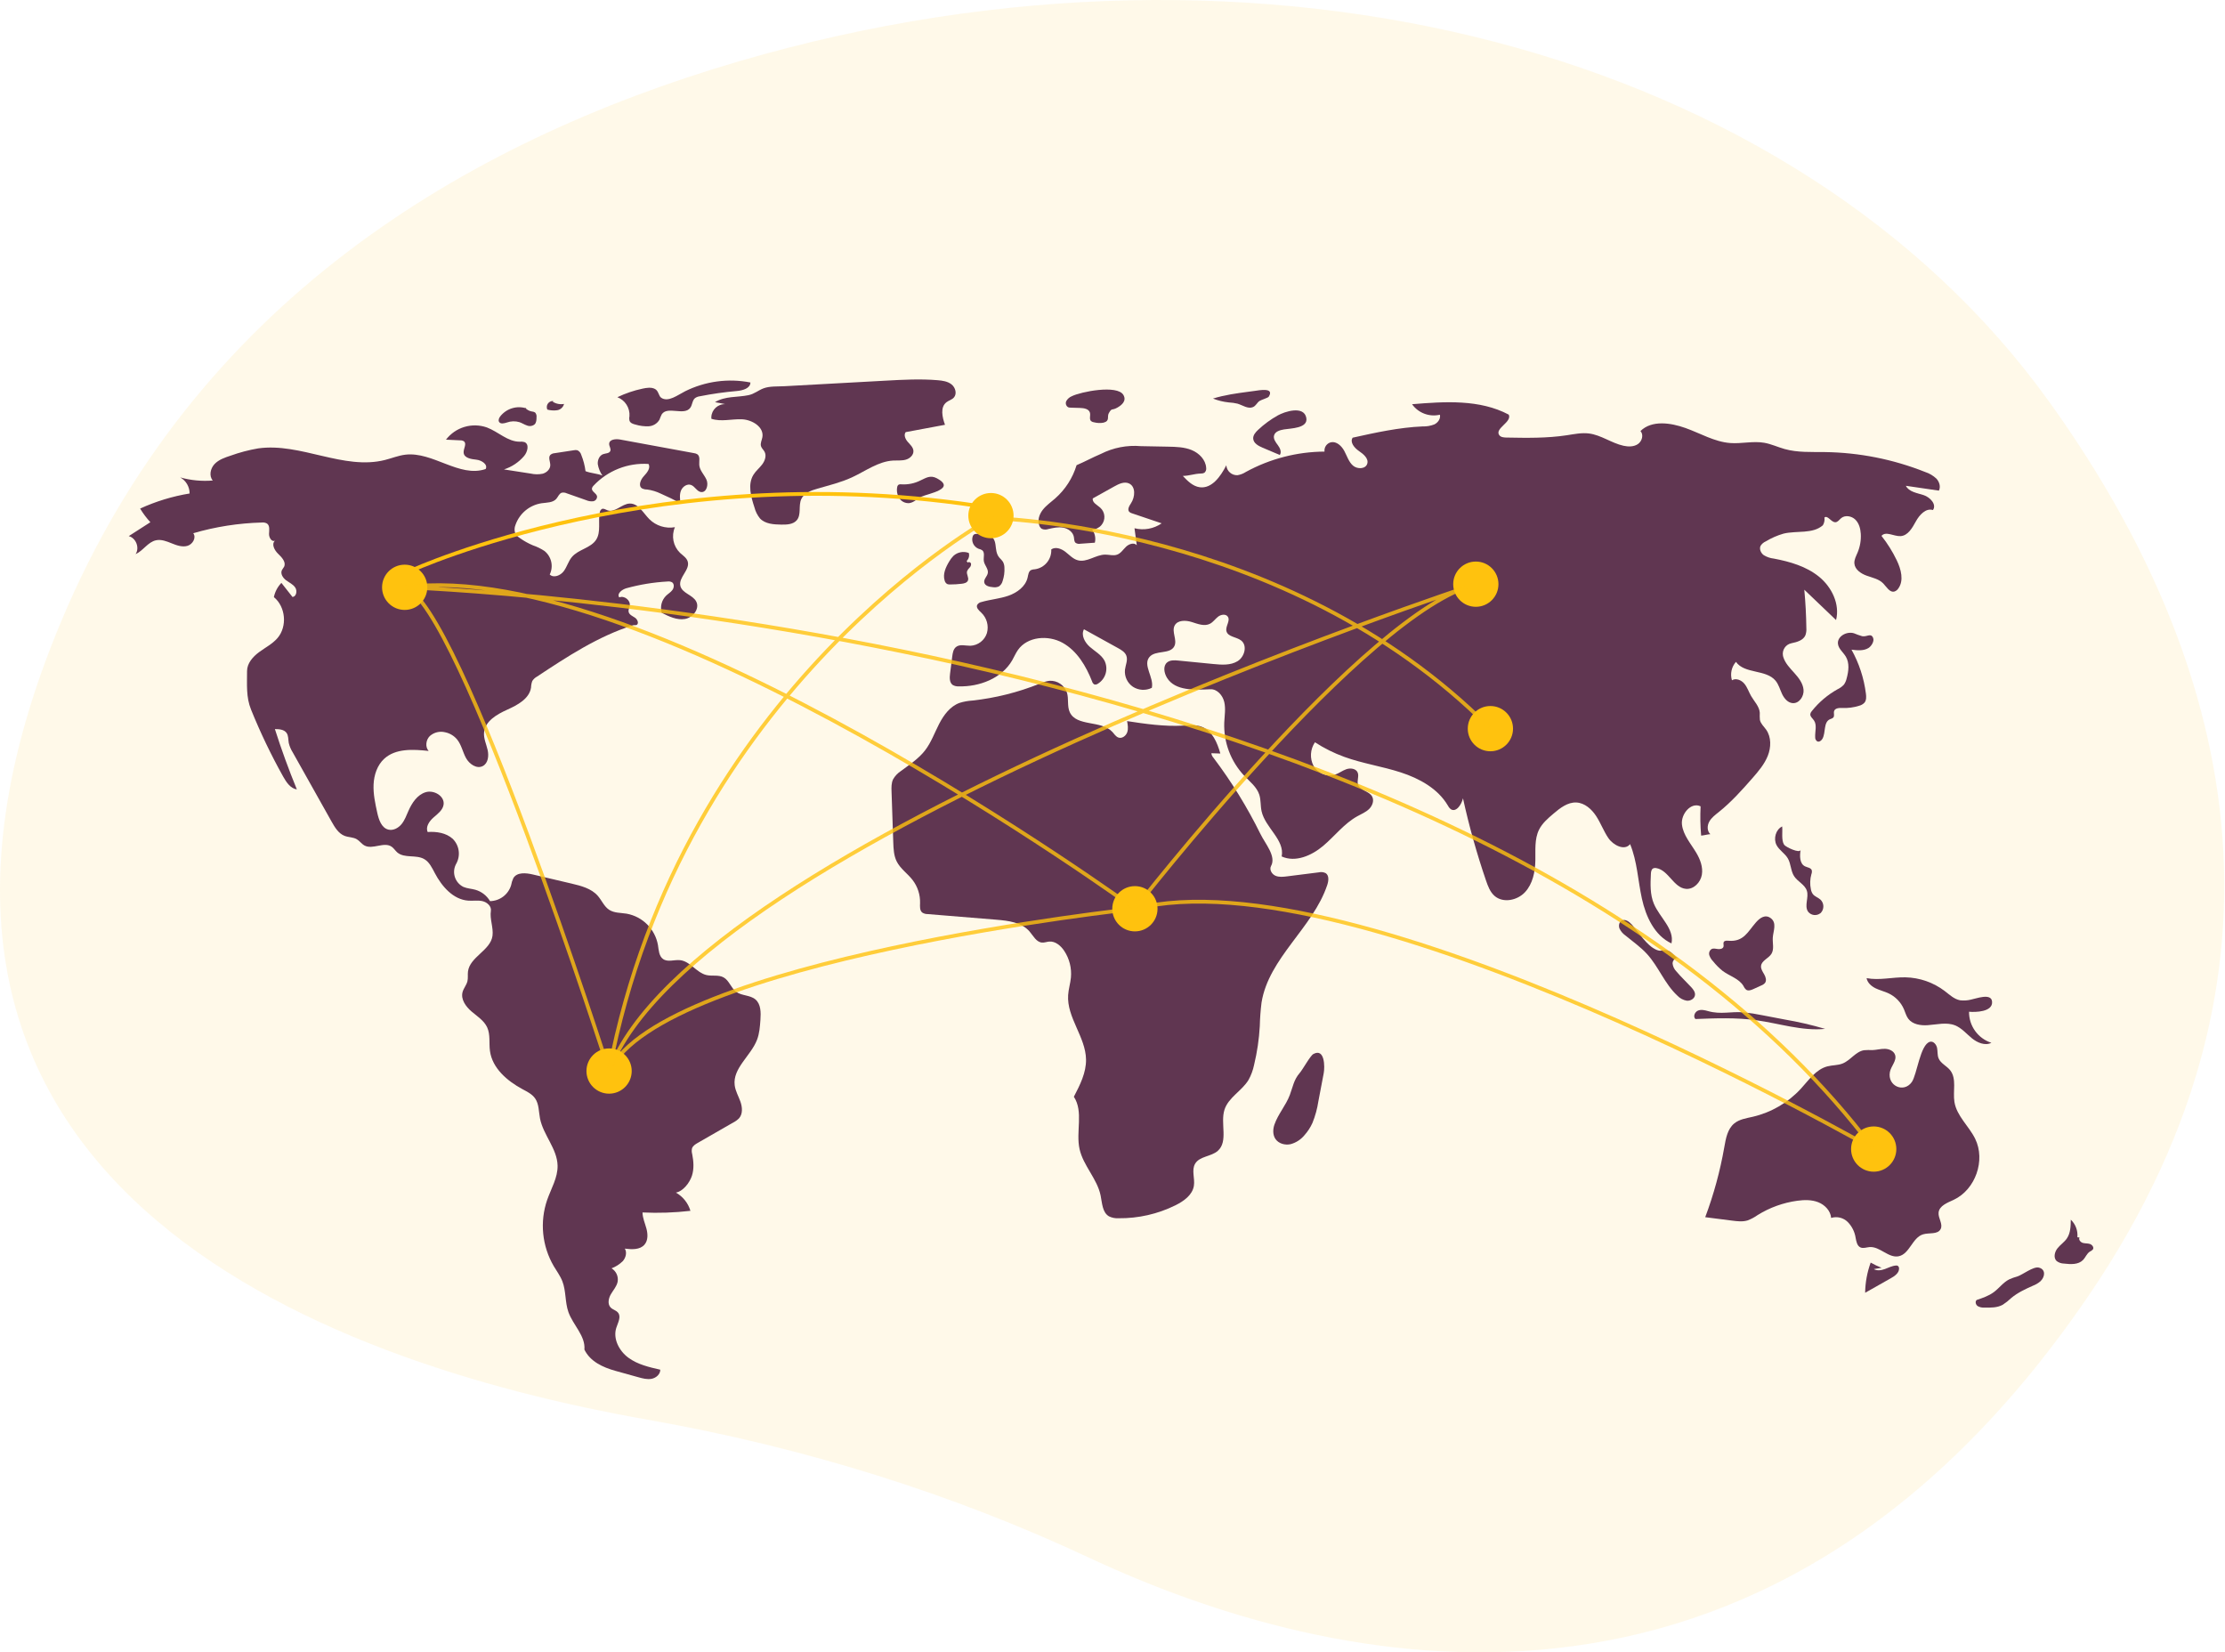 <svg xmlns="http://www.w3.org/2000/svg" xmlns:xlink="http://www.w3.org/1999/xlink" xmlns:a="http://ns.adobe.com/AdobeSVGViewerExtensions/3.0/" x="0px" y="0px" width="1177px" height="874px" viewBox="0 0.001 1177 874" xml:space="preserve">
<defs>
</defs>
<path opacity="0.09" fill="#FFC20E" d="M1083.967,212.452C950.424,26.622,668.323-48.759,390.884,32.428  C244.21,75.349,102.79,161.348,32.706,327.869C-92.578,625.543,170.47,720.614,342.476,750.914  c83.172,14.651,161.507,39.263,233.089,72.771c128.784,60.284,356.739,113.703,528.631-137.409  C1228.786,504.269,1172.918,336.233,1083.967,212.452z"></path>
<path fill="#603651" d="M309.732,249.217c-0.374-2.953-1.13-5.846-2.248-8.604c-0.288-1.055-1.007-1.939-1.98-2.438  c-0.644-0.167-1.318-0.175-1.965-0.021l-10.087,1.543c-0.844,0.039-1.652,0.353-2.301,0.895c-1.314,1.382-0.02,3.606-0.061,5.513  c-0.045,2.144-1.95,3.883-4.015,4.459c-2.108,0.426-4.283,0.398-6.379-0.079l-14.105-2.192c4.154-1.326,7.852-3.793,10.67-7.12  c1.856-2.199,2.844-6.305,0.161-7.346c-0.797-0.219-1.628-0.285-2.45-0.196c-6.391,0.049-11.419-5.286-17.402-7.534  c-7.854-2.759-16.593-0.154-21.654,6.456l7.514,0.362c0.707-0.039,1.408,0.147,2.001,0.533c1.647,1.354-0.4,3.952-0.168,6.07  c0.301,2.753,3.956,3.341,6.711,3.619s6.25,2.517,4.925,4.947c-13.847,4.77-27.938-9.323-42.479-7.588  c-3.681,0.438-7.156,1.885-10.75,2.794c-21.951,5.554-44.644-9.265-67.067-6.126c-4.985,0.85-9.885,2.142-14.641,3.861  c-3.052,1.002-6.235,2.085-8.453,4.408c-2.218,2.324-3.062,6.299-0.961,8.729c-5.79,0.478-11.619-0.077-17.216-1.636  c3.083,1.713,4.984,4.973,4.959,8.5c-9.041,1.475-17.842,4.158-26.167,7.979c1.554,2.584,3.369,5.002,5.416,7.215l-11.445,7.354  c3.867,0.974,5.866,6.246,3.617,9.54c4.01-1.784,6.494-6.398,10.782-7.334c2.809-0.612,5.667,0.536,8.332,1.616  c2.665,1.079,5.593,2.126,8.352,1.315c2.758-0.81,4.793-4.387,3.04-6.666c11.791-3.439,23.976-5.343,36.253-5.663  c0.947-0.119,1.908,0.063,2.746,0.521c1.598,1.109,1.178,3.504,1.092,5.447c-0.086,1.943,1.428,4.497,3.165,3.621  c-2.043,1.772-0.296,5.108,1.664,6.972s4.323,4.434,3.123,6.857c-0.313,0.633-0.845,1.139-1.146,1.777  c-0.89,1.884,0.523,4.081,2.189,5.332s3.707,2.126,4.864,3.858c1.158,1.732,0.632,4.766-1.438,5.008l-5.882-7.469  c-2.01,2.084-3.388,4.694-3.974,7.53c6.237,5.099,7.176,15.478,1.954,21.613c-2.668,3.135-6.464,5.04-9.776,7.485  c-3.313,2.445-6.377,5.928-6.369,10.045c0.015,7.113-0.566,13.722,2.099,20.316c4.915,12.16,10.59,23.999,16.991,35.447  c1.681,3.006,3.853,6.301,7.258,6.818c-4.304-10.476-8.177-21.114-11.622-31.917c2.243,0.009,4.836,0.188,6.151,2.005  c1.089,1.505,0.855,3.551,1.193,5.378c0.431,1.77,1.148,3.456,2.125,4.994l20.55,36.604c1.703,3.034,3.657,6.292,6.913,7.521  c2.082,0.786,4.49,0.638,6.406,1.769c1.502,0.887,2.513,2.461,4.044,3.296c4.329,2.361,10.348-2.167,14.394,0.652  c1.156,0.806,1.893,2.087,2.958,3.01c3.736,3.235,9.866,1.071,14.179,3.484c2.78,1.556,4.22,4.667,5.703,7.486  c3.714,7.062,9.723,13.98,17.683,14.543c2.5,0.177,5.054-0.297,7.498,0.259c2.444,0.556,4.85,2.688,4.457,5.164  c-0.672,4.244,1.424,8.892,0.861,13.151c-1.026,7.76-12.032,11.169-12.978,18.939c-0.207,1.701,0.117,3.457-0.288,5.122  c-0.497,2.041-2.029,3.702-2.574,5.73c-1.032,3.845,1.722,7.671,4.748,10.257s6.635,4.816,8.289,8.437  c1.748,3.827,0.889,8.289,1.458,12.457c1.241,9.101,9.102,15.847,17.191,20.197c2.464,1.325,5.111,2.608,6.706,4.907  c2.082,3.001,1.875,6.957,2.57,10.543c1.703,8.781,9.095,16.017,9.305,24.96c0.149,6.355-3.384,12.122-5.495,18.119  c-4.004,11.628-2.744,24.423,3.451,35.046c1.579,2.666,3.467,5.18,4.584,8.069c1.993,5.158,1.347,11.021,3.184,16.235  c2.43,6.895,9.105,12.59,8.467,19.872c3.031,6.294,9.724,9.387,16.454,11.26l12.062,3.357c2.309,0.643,4.723,1.291,7.074,0.825  c2.352-0.465,4.596-2.418,4.535-4.814c-5.915-1.334-12.02-2.753-16.896-6.356c-4.876-3.604-8.216-10.023-6.365-15.797  c0.857-2.678,2.683-5.77,0.947-7.982c-0.993-1.267-2.81-1.598-3.931-2.753c-1.747-1.803-1.146-4.831,0.109-7.005  c1.257-2.174,3.072-4.117,3.58-6.576c0.523-2.817-0.759-5.663-3.217-7.138c2.237-0.845,4.271-2.149,5.971-3.83  c1.569-1.793,2.295-4.558,1.06-6.596c3.668,0.465,7.998,0.693,10.405-2.112c1.923-2.24,1.791-5.59,1.031-8.442  s-2.044-5.624-2.084-8.575c8.46,0.4,16.939,0.113,25.353-0.86c-1.216-4.098-3.981-7.56-7.708-9.653  c3.811-0.645,7.282-5.207,8.486-8.879c1.204-3.673,0.896-7.673,0.152-11.466c-0.285-0.977-0.324-2.008-0.113-3.003  c0.429-1.368,1.772-2.202,3.015-2.916l18.915-10.863c1.129-0.565,2.151-1.32,3.024-2.232c1.981-2.328,1.688-5.842,0.673-8.726  c-1.015-2.884-2.64-5.595-3.03-8.627c-1.169-9.067,8.537-15.573,11.813-24.109c1.285-3.35,1.547-6.99,1.796-10.569  c0.268-3.845,0.287-8.31-2.664-10.787c-2.83-2.375-7.251-1.846-10.212-4.054c-2.714-2.025-3.65-5.959-6.616-7.595  c-2.693-1.485-6.069-0.541-9.064-1.239c-5.273-1.23-8.593-7.308-13.979-7.871c-3.039-0.317-6.478,1.168-8.969-0.602  c-2.194-1.56-2.282-4.693-2.7-7.354c-1.499-8.466-8.113-15.102-16.574-16.628c-3.134-0.502-6.544-0.312-9.21-2.033  c-2.698-1.744-3.937-5.008-6.056-7.423c-3.417-3.891-8.799-5.273-13.84-6.459l-20.505-4.82c-3.64-0.855-8.332-1.31-10.286,1.879  c-0.578,1.214-0.988,2.502-1.217,3.827c-1.501,4.917-6.003,8.306-11.144,8.388c-1.719-2.931-4.503-5.085-7.771-6.013  c-2.08-0.58-4.305-0.645-6.288-1.497c-4.384-2.14-6.203-7.428-4.063-11.812c0.073-0.149,0.15-0.296,0.231-0.44  c2.43-4.327,1.661-9.746-1.879-13.226c-3.487-3.131-8.532-3.887-13.208-3.574c-1.225-2.672,0.823-5.687,3.03-7.629  c2.207-1.941,4.886-3.851,5.366-6.75c0.756-4.562-5.064-8.026-9.483-6.666c-4.419,1.359-7.239,5.652-9.104,9.883  c-1.07,2.428-1.979,4.984-3.667,7.031s-4.405,3.513-6.975,2.855c-3.639-0.93-5.044-5.253-5.85-8.921  c-1.08-4.922-2.167-9.912-1.941-14.946c0.227-5.033,1.924-10.202,5.636-13.61c6.048-5.553,15.328-5.008,23.491-4.122  c-1.929-2.173-1.452-5.835,0.611-7.881c2.212-1.965,5.25-2.711,8.121-1.995c2.46,0.513,4.676,1.837,6.291,3.762  c2.32,2.828,2.979,6.646,4.733,9.857c1.753,3.21,5.696,5.948,8.923,4.226c2.788-1.487,3.23-5.353,2.536-8.435  c-0.694-3.083-2.167-6.08-1.916-9.229c0.479-6.01,6.709-9.627,12.207-12.102c5.497-2.476,11.792-5.804,12.663-11.77  c0.03-1.168,0.25-2.323,0.652-3.42c0.609-0.969,1.457-1.766,2.461-2.314c16.044-10.604,32.354-21.335,50.692-27.129  c0.954-0.302,1.066,0.033,2.038-0.203c1.361-0.786,0.459-2.962-0.846-3.838c-1.304-0.877-3.048-1.549-3.379-3.085  c-0.243-1.13,0.422-2.238,0.595-3.381c0.425-2.807-2.933-5.398-5.541-4.276c-1.473-1.951,1.441-4.218,3.799-4.866  c7.077-1.948,14.342-3.135,21.67-3.54c0.846-0.135,1.713,0.013,2.466,0.419c1.231,0.853,1.074,2.809,0.201,4.025  c-0.872,1.218-2.229,1.981-3.316,3.012c-2.421,2.358-3.326,5.869-2.348,9.104c3.826,1.946,7.985,3.949,12.223,3.264  s7.999-5.446,6.007-9.249c-1.854-3.541-7.426-4.34-8.384-8.221c-1.122-4.543,5.31-8.585,3.861-13.035  c-0.635-1.949-2.577-3.097-4.068-4.504c-3.604-3.532-4.666-8.915-2.675-13.552c-4.927,0.867-9.968-0.711-13.522-4.231  c-3.234-3.265-5.814-8.413-10.407-8.268c-4.215,0.134-7.846,5.052-11.787,3.552c-0.969-0.369-1.991-1.121-2.931-0.681  c-0.624,0.405-1.027,1.074-1.094,1.815c-1.002,4.788,0.722,10.244-1.889,14.382c-2.84,4.502-9.409,5.127-12.852,9.187  c-1.869,2.204-2.593,5.175-4.311,7.498c-1.718,2.324-5.364,3.802-7.426,1.776c2.087-4.289,0.934-9.451-2.78-12.445  c-1.914-1.249-3.977-2.252-6.141-2.987c-2.418-1.023-4.718-2.306-6.861-3.823c-1.073-0.647-1.945-1.581-2.519-2.695  c-0.454-1.396-0.393-2.907,0.172-4.262c2.13-6.108,7.469-10.533,13.867-11.493c2.745-0.374,5.94-0.242,7.756-2.334  c0.961-1.106,1.465-2.779,2.861-3.229c0.892-0.18,1.818-0.065,2.641,0.325l10.245,3.606c1.144,0.516,2.401,0.724,3.65,0.604  c1.284-0.173,2.217-1.308,2.14-2.601c-0.327-1.701-2.945-2.518-2.707-4.234c0.133-0.556,0.433-1.059,0.857-1.441  c7.486-7.968,18.141-12.175,29.051-11.472c1.293,2.123-0.752,4.639-2.453,6.451c-1.702,1.813-3.069,5.053-1.012,6.448  c0.844,0.431,1.781,0.642,2.728,0.614c2.523,0.342,4.975,1.085,7.262,2.202c3.54,1.541,7.013,3.227,10.417,5.058  c-0.301-2.245-0.588-4.609,0.263-6.708c0.851-2.1,3.27-3.745,5.381-2.928c2.036,0.787,3.08,3.482,5.248,3.729  c2.894,0.329,4.034-3.944,2.826-6.593c-1.208-2.649-3.601-4.867-3.8-7.771c-0.135-1.96,0.61-4.391-0.954-5.577  c-0.558-0.356-1.189-0.578-1.848-0.647l-39.084-7.192c-2.32-0.427-5.674-0.1-5.776,2.258c-0.058,1.316,1.118,2.618,0.597,3.828  c-0.556,1.292-2.381,1.174-3.71,1.63c-2.063,0.709-3.099,3.159-2.9,5.331c0.362,2.159,1.198,4.21,2.448,6.008  C316.123,250.476,312.274,250.281,309.732,249.217z"></path>
<path fill="#603651" d="M278.547,216.041c-5.049-1.671-10.604-0.008-13.902,4.163c-0.644,0.848-1.184,2.016-0.646,2.933  c0.772,1.315,2.741,0.796,4.191,0.326c2.133-0.763,4.454-0.817,6.621-0.158c1.362,0.468,2.582,1.294,3.95,1.744  c1.357,0.568,2.917,0.34,4.056-0.592c0.939-0.958,0.998-2.447,1-3.789c0.132-0.909-0.153-1.829-0.776-2.504  c-0.548-0.317-1.164-0.499-1.795-0.531c-1.416-0.262-2.696-1.01-3.62-2.115"></path>
<path fill="#603651" d="M292.64,212.117c-1.775-0.097-3.293,1.264-3.39,3.039c-0.028,0.514,0.067,1.026,0.278,1.495  c1.694,0.462,3.463,0.577,5.203,0.339c1.774-0.275,3.208-1.59,3.637-3.334c-2.048,0.373-4.162-0.031-5.928-1.132"></path>
<path fill="#603651" d="M339.923,205.563c-4.61,0.98-9.089,2.502-13.342,4.532c4.116,1.583,6.715,5.67,6.402,10.069  c-0.18,0.822-0.159,1.676,0.061,2.489c0.49,1.188,1.91,1.634,3.158,1.938c2.243,0.683,4.585,0.981,6.927,0.884  c2.381-0.124,4.537-1.442,5.734-3.504c0.339-0.963,0.737-1.904,1.192-2.818c2.992-4.557,11.881,0.953,15.094-3.451  c1.132-1.552,1.028-3.887,2.503-5.116c0.764-0.536,1.647-0.874,2.574-0.982c6.46-1.284,12.986-2.213,19.548-2.784  c3.109-0.271,7.162-1.387,7.188-4.508c-11.711-2.3-23.854-0.667-34.541,4.646c-3.851,1.929-8.942,5.985-12.651,3.429  c-1.389-0.957-1.32-3.535-3.231-4.611C344.584,204.675,341.997,205.123,339.923,205.563z"></path>
<path fill="#603651" d="M378.222,212.725l5.498,1.057c-3.931-0.174-7.259,2.871-7.433,6.802c-0.014,0.306-0.007,0.613,0.019,0.918  c5.148,1.72,10.761,0.047,16.184,0.275s11.733,4.103,10.808,9.45c-0.28,1.617-1.215,3.233-0.729,4.801  c0.34,1.099,1.31,1.879,1.856,2.891c1.14,2.108,0.229,4.775-1.21,6.692c-1.439,1.917-3.374,3.446-4.638,5.483  c-3.142,5.066-1.356,11.617,0.515,17.277c0.542,2.139,1.541,4.134,2.93,5.849c2.772,2.948,7.291,3.205,11.338,3.264  c2.945,0.043,6.32-0.103,8.183-2.385c2.432-2.979,0.731-7.628,2.332-11.124c1.454-3.176,5.159-4.539,8.516-5.505  c6.149-1.771,12.415-3.275,18.229-5.949c7.219-3.32,13.966-8.495,21.899-8.922c2.227-0.12,4.507,0.143,6.651-0.467  c2.144-0.61,4.181-2.464,4.019-4.688c-0.139-1.899-1.746-3.294-3.002-4.727c-1.256-1.432-2.242-3.634-1.088-5.148l20.797-3.885  c-1.475-4.018-2.623-9.309,0.765-11.924c1.223-0.943,2.858-1.32,3.899-2.461c1.773-1.944,0.882-5.293-1.166-6.946  c-2.047-1.653-4.815-2.037-7.438-2.255c-9.119-0.758-18.29-0.257-27.427,0.244c-17.86,0.979-35.72,1.958-53.58,2.937  c-3.595,0.197-7.746-0.104-11.044,1.122c-2.791,1.039-4.776,2.945-7.969,3.615C390.042,210.253,383.556,209.417,378.222,212.725z"></path>
<path fill="#603651" d="M476.706,256.178c-0.56-0.088-1.133,0.042-1.6,0.363c-0.309,0.34-0.493,0.775-0.521,1.234  c-0.355,2.023,0.067,4.106,1.184,5.832c1.157,1.724,3.159,2.684,5.228,2.507c2.476-0.316,4.3-2.428,6.575-3.458  c3.508-1.587,18.402-4.061,8.099-9.628c-3.551-1.918-5.845-0.225-8.644,1.039C483.843,255.697,480.274,256.426,476.706,256.178z"></path>
<path fill="#603651" d="M566.956,209.583c-1.203,0.492-2.21,1.368-2.862,2.492c-0.625,1.185-0.21,2.652,0.943,3.335  c0.449,0.163,0.926,0.238,1.403,0.223l4.892,0.146c2.078,0.063,4.675,0.505,5.233,2.508c0.414,1.487-0.514,3.398,0.606,4.461  c0.48,0.372,1.059,0.598,1.664,0.649c1.611,0.414,3.294,0.468,4.929,0.159c3.56-0.955,1.689-3.128,2.811-5.063  c1.716-2.959,1.419-1.168,4.441-2.864c2.232-1.253,5.117-3.525,3.254-6.718C591.03,203.358,571.737,207.198,566.956,209.583z"></path>
<path fill="#603651" d="M663.516,206.792l-2.842,0.379c-6.406,0.854-12.848,1.718-19.018,3.642c2.67,1.056,5.473,1.743,8.328,2.043  c1.572,0.077,3.135,0.3,4.666,0.663c2.725,0.812,5.471,2.906,8.104,1.833c1.633-0.665,2.166-2.364,3.518-3.266  c0.934-0.622,4.475-1.629,4.871-2.257C674.344,204.753,665.975,206.463,663.516,206.792z"></path>
<path fill="#603651" d="M675.989,219.703c-3.795,2.121-7.314,4.699-10.482,7.677c-1.336,1.255-2.699,2.815-2.578,4.644  c0.162,2.429,2.75,3.838,4.992,4.787l9.08,3.845c1.102-1.553,0.094-3.696-1.045-5.222c-1.139-1.526-2.492-3.291-1.988-5.128  c0.574-2.095,3.129-2.81,5.271-3.17c3.49-0.589,12.908-0.541,11.775-6.167C689.682,214.339,679.493,217.744,675.989,219.703z"></path>
<path fill="#603651" d="M674.163,594.83c-0.863,2.503-0.945,5.451,0.549,7.636c1.678,2.452,5.037,3.366,7.943,2.745  c2.893-0.771,5.471-2.429,7.373-4.741c1.738-1.938,3.168-4.131,4.24-6.504c1.496-3.697,2.551-7.558,3.145-11.502l2.818-14.805  c0.631-3.309,0.605-13.452-5.475-10.147c-1.662,0.903-5.508,8.031-7.248,10.053c-3.139,3.644-3.553,7.179-5.205,11.592  C680.235,584.684,676.077,589.292,674.163,594.83z"></path>
<path fill="#603651" d="M995.344,670.586c-1.988-0.776-3.92-1.695-5.777-2.751c-1.863,5.12-2.854,10.518-2.93,15.965l13.615-7.704  c2.049-1.159,4.371-2.77,4.326-5.123c0.037-0.592-0.25-1.157-0.752-1.474c-0.303-0.121-0.633-0.16-0.955-0.111  c-2.02,0.168-3.859,1.161-5.764,1.853c-1.904,0.69-4.133,1.056-5.879,0.03"></path>
<path fill="#603651" d="M1067.172,675.161c-1.494,0.407-2.955,0.931-4.367,1.567c-3.125,1.59-5.25,4.609-8.063,6.703  c-2.689,2.004-5.93,3.104-9.109,4.174c-0.936,0.827-0.506,2.492,0.51,3.218c1.092,0.621,2.344,0.903,3.596,0.809  c3.305,0.073,6.785,0.104,9.678-1.49c1.631-1.058,3.156-2.269,4.557-3.616c3.383-2.823,7.445-4.686,11.467-6.485  c1.465-0.553,2.818-1.361,3.998-2.39c2.525-2.489,2.703-6.331-0.939-7.178C1075.553,669.787,1069.975,674.253,1067.172,675.161z"></path>
<path fill="#603651" d="M1098.909,654.43c0.33-3.471-0.951-6.902-3.477-9.307c-0.037,3.428-0.141,7.079-2.068,9.914  c-1.373,2.02-3.527,3.384-5.033,5.308c-1.504,1.923-2.172,4.973-0.406,6.66c1.127,0.858,2.502,1.332,3.92,1.351  c3.514,0.414,7.58,0.645,10.045-1.895c1.346-1.386,2-3.438,3.641-4.456c0.611-0.257,1.156-0.647,1.596-1.144  c0.678-1.076-0.398-2.495-1.609-2.884c-1.211-0.388-2.547-0.205-3.764-0.574c-1.219-0.368-2.336-1.737-1.711-2.846"></path>
<path fill="#603651" d="M1042.502,528.759c-1.844,0.448-3.752,0.561-5.635,0.332c-3.129-0.575-5.563-2.933-8.09-4.866  c-6.002-4.57-13.301-7.12-20.844-7.283c-6.863-0.129-13.791,1.73-20.529,0.433c0.439,2.449,2.535,4.286,4.771,5.379  c2.236,1.092,4.705,1.641,6.951,2.711c3.6,1.729,6.453,4.699,8.039,8.363c0.725,1.689,1.18,3.527,2.275,5.002  c2.24,3.016,6.488,3.677,10.236,3.431c4.887-0.321,9.99-1.727,14.537,0.094c3.477,1.393,5.967,4.437,8.871,6.804  c2.902,2.367,6.994,4.124,10.328,2.416c-7.109-2.302-11.896-8.958-11.814-16.43c3.27,0.301,12.689,0.184,12.184-5.373  C1053.352,525.061,1045.311,528.25,1042.502,528.759z"></path>
<path fill="#603651" d="M999.719,567.077c0.582-3.186,3.758-5.998,2.768-9.08c-0.684-2.132-3.156-3.185-5.395-3.236  c-2.238-0.053-4.436,0.613-6.674,0.677c-1.457-0.077-2.918-0.057-4.371,0.062c-4.441,0.73-7.18,5.387-11.367,7.043  c-2.545,1.006-5.406,0.813-8.053,1.51c-6.01,1.58-9.813,7.259-14.014,11.838c-6.789,7.365-15.631,12.522-25.385,14.803  c-3.416,0.792-7.09,1.298-9.807,3.518c-3.596,2.938-4.482,7.977-5.281,12.552c-2.211,12.637-5.59,25.04-10.094,37.051l14.27,1.822  c2.715,0.347,5.525,0.686,8.141-0.118c1.898-0.717,3.697-1.675,5.352-2.852c6.357-3.945,13.471-6.514,20.881-7.536  c3.736-0.514,7.654-0.607,11.162,0.781c3.506,1.39,6.516,4.539,6.809,8.3c3.09-0.961,6.459-0.142,8.762,2.131  c2.234,2.277,3.699,5.198,4.184,8.352c0.377,1.952,0.752,4.291,2.564,5.11c1.477,0.668,3.174-0.052,4.789-0.181  c5.486-0.439,10.039,5.958,15.432,4.856c5.785-1.182,7.205-9.843,12.846-11.578c3.242-0.996,7.787,0.216,9.338-2.799  c1.369-2.657-1.359-5.723-1.078-8.698c0.346-3.663,4.666-5.218,7.998-6.78c11.484-5.389,16.934-20.845,11.369-32.245  c-3.299-6.754-9.785-12.07-10.984-19.49c-0.922-5.709,1.33-12.366-2.311-16.859c-1.852-2.286-4.986-3.548-6.088-6.275  c-0.693-1.717-0.416-3.665-0.789-5.479s-1.955-3.711-3.746-3.241c-5.199,1.365-6.857,17.425-9.641,21.327  C1007.073,578.292,998.387,574.384,999.719,567.077z"></path>
<path fill="#603651" d="M903.625,534.828c-1.777-0.498-3.717-0.989-5.418-0.277c-1.703,0.712-2.697,3.211-1.332,4.451  c10.689-0.416,21.443-0.829,32.041,0.622c12.211,1.672,24.293,5.814,36.559,4.596c-7.006-2.066-14.127-3.719-21.326-4.948  l-12.006-2.294c-3.221-0.674-6.477-1.177-9.75-1.506C915.543,534.906,910.36,536.715,903.625,534.828z"></path>
<path fill="#603651" d="M914.327,497.601c-0.889-0.073-1.986-0.138-2.445,0.625c-0.439,0.729,0.063,1.692-0.174,2.51  c-0.322,1.116-1.783,1.402-2.936,1.25s-2.398-0.517-3.42,0.039c-1.064,0.727-1.52,2.067-1.121,3.292  c0.418,1.184,1.094,2.26,1.977,3.15c1.51,1.902,3.23,3.628,5.127,5.144c3.674,2.712,8.65,4.019,10.965,7.954  c0.326,0.764,0.828,1.438,1.465,1.972c1.111,0.703,2.559,0.168,3.756-0.379l4.191-1.915c0.754-0.271,1.43-0.73,1.959-1.333  c0.959-1.299,0.369-3.146-0.434-4.547c-0.805-1.399-1.834-2.849-1.66-4.453c0.307-2.862,3.986-3.957,5.5-6.405  c1.523-2.468,0.531-5.647,0.707-8.544c0.205-3.387,2.334-7.792-1.09-10.322c-2.91-2.15-5.691-0.164-7.781,2.211  C924.508,492.856,922.424,498.278,914.327,497.601z"></path>
<path fill="#603651" d="M939.772,446.999c1.43,2.74,4.414,4.375,5.975,7.044c1.691,2.893,1.498,6.63,3.334,9.434  c1.883,2.877,5.672,4.403,6.729,7.676c1.152,3.571-1.463,7.913,0.621,11.034c1.551,2.034,4.457,2.427,6.492,0.876  c0.104-0.079,0.205-0.163,0.303-0.252c1.828-1.99,1.736-5.074-0.205-6.953c-1.234-1.126-3.008-1.612-4.039-2.927  c-0.535-0.759-0.895-1.629-1.045-2.546c-0.563-2.646-0.473-5.388,0.262-7.989c0.275-0.661,0.346-1.389,0.201-2.09  c-0.465-1.349-2.291-1.444-3.572-2.07c-2.91-1.421-2.84-5.529-2.332-8.729c-0.338,2.13-7.926-1.493-8.721-2.699  c-1.578-2.397-0.719-7.021-1.031-9.669C939.336,438.78,938.022,443.648,939.772,446.999z"></path>
<path fill="#603651" d="M863.334,489.161c-1.4-1.568-3.51-3.208-5.387-2.263c-1.434,0.722-1.826,2.703-1.266,4.206  c0.684,1.459,1.736,2.714,3.055,3.642c3.912,3.227,8.127,6.139,11.539,9.89c6.109,6.713,9.344,15.771,15.988,21.955  c1.334,1.434,3.104,2.391,5.033,2.724c1.936,0.181,4.109-1.059,4.332-2.989c0.184-1.591-0.926-3.015-2.01-4.193  c-2.58-2.807-5.406-5.391-7.842-8.323c-1.125-1.127-1.832-2.604-2.004-4.187c-0.014-1.579,1.428-3.232,2.957-2.841  c-1.861-0.476-3.24-3.576-5.973-4.158c-2.281-0.487-2.834,0.926-5.551-0.239C871.028,500.162,866.963,493.222,863.334,489.161z"></path>
<path fill="#603651" d="M985.067,336.514c-1.486-0.441-2.947-0.964-4.377-1.563c-3.846-1.154-8.936,1.673-8.424,5.656  c0.342,2.646,2.805,4.431,4.164,6.727c2.018,3.404,1.48,7.722,0.42,11.534c-0.26,1.181-0.756,2.297-1.455,3.282  c-0.979,1.04-2.15,1.882-3.447,2.479c-5.195,2.913-9.775,6.805-13.49,11.461c-0.404,0.43-0.686,0.96-0.814,1.535  c-0.184,1.345,1.168,2.324,1.934,3.446c1.697,2.492,0.471,5.845,0.637,8.855c-0.051,0.865,0.348,1.696,1.057,2.196  c1.023,0.52,2.234-0.363,2.789-1.368c1.842-3.335,0.455-8.688,3.908-10.295c0.652-0.305,1.445-0.433,1.881-1.006  c0.691-0.911,0.023-2.259,0.373-3.347c0.527-1.633,2.762-1.706,4.477-1.634c2.953,0.123,5.904-0.27,8.723-1.162  c1.105-0.263,2.109-0.844,2.889-1.672c1.031-1.288,0.941-3.12,0.734-4.758c-1.033-8.165-3.619-16.057-7.619-23.25  c3.033,0.388,6.332,0.724,8.949-0.857c1.467-0.885,3.225-3.532,2.498-5.334C989.721,334.592,987.645,336.991,985.067,336.514z"></path>
<path fill="#603651" d="M596.217,381.42c0.363,1.947,0.721,3.997,0.082,5.872c-0.639,1.874-2.645,3.44-4.541,2.866  c-1.471-0.445-2.32-1.925-3.364-3.052c-5.809-6.271-18.912-2.641-22.5-10.397c-1.465-3.166-0.47-6.959-1.469-10.302  c-1.296-3.973-5.114-6.566-9.285-6.308c-1.85,0.268-3.649,0.805-5.343,1.595c-11.345,4.544-23.254,7.522-35.401,8.854  c-2.309,0.141-4.592,0.557-6.803,1.238c-4.987,1.808-8.396,6.432-10.82,11.15c-2.426,4.719-4.217,9.827-7.468,14.02  c-3.417,4.406-8.206,7.491-12.673,10.828c-1.721,1.109-3.154,2.611-4.181,4.382c-0.969,1.988-0.914,4.301-0.839,6.511l0.913,26.844  c0.117,3.453,0.265,7.029,1.81,10.119c1.93,3.858,5.742,6.385,8.387,9.794c2.699,3.503,4.104,7.83,3.979,12.25  c-0.056,1.777-0.232,3.879,1.151,4.995c0.842,0.546,1.827,0.829,2.83,0.814l36.313,2.972c6.387,0.522,13.466,1.382,17.636,6.249  c1.969,2.297,3.55,5.6,6.564,5.846c1.293,0.105,2.551-0.425,3.845-0.527c3.263-0.259,6.129,2.218,7.938,4.946  c2.737,4.157,3.98,9.123,3.524,14.08c-0.297,3.111-1.262,6.137-1.47,9.256c-0.791,11.868,9.27,22.179,9.464,34.071  c0.115,6.995-3.205,13.531-6.443,19.733c5.226,7.916,0.947,18.457,3.027,27.711c1.974,8.779,9.294,15.652,11.118,24.465  c0.835,4.034,0.883,8.998,4.44,11.076c1.561,0.761,3.292,1.107,5.024,1.006c10.457,0.124,20.793-2.229,30.166-6.867  c4.398-2.183,8.957-5.441,9.725-10.292c0.619-3.911-1.363-8.285,0.654-11.692c2.381-4.016,8.475-3.697,11.975-6.784  c5.678-5.008,1.25-14.56,3.551-21.773c2.068-6.483,9.188-9.929,12.717-15.748c1.389-2.503,2.385-5.204,2.955-8.009  c1.617-6.704,2.623-13.541,3.006-20.427c0.096-4.184,0.402-8.359,0.926-12.511c3.805-23.638,27.172-39.467,34.76-62.175  c0.725-2.168,1.064-5.057-0.865-6.284c-1.145-0.546-2.441-0.682-3.674-0.385l-16.738,2.11c-2.08,0.263-4.283,0.508-6.193-0.356  c-1.908-0.863-3.277-3.278-2.264-5.113c2.842-5.149-3.006-11.657-5.604-16.935c-6.998-14.211-15.33-27.724-24.885-40.356  c-0.611-0.65-0.994-1.481-1.092-2.369l4.752,0.158c-1.604-5.754-4.25-12.051-9.842-14.156c-3.15-1.186-6.639-0.775-10-0.592  C616.067,384.347,605.747,382.894,596.217,381.42z"></path>
<path fill="#603651" d="M625.702,251.745c2.52,2.676,5.342,5.512,8.988,5.979c6.438,0.823,11.066-5.834,14.014-11.617  c0.227,3.065,2.852,5.394,5.922,5.251c1.59-0.267,3.107-0.86,4.455-1.741c12.756-6.971,27.043-10.664,41.58-10.749  c-0.289-2.28,1.191-4.411,3.428-4.936c2.957-0.586,5.619,1.969,7.045,4.623s2.314,5.73,4.578,7.718  c2.266,1.986,6.652,1.9,7.547-0.977c0.857-2.763-2.02-5.118-4.41-6.746c-2.391-1.629-4.91-4.643-3.301-7.046  c12.213-2.703,24.502-5.417,37-5.954c2.129,0.073,4.248-0.292,6.229-1.073c1.906-0.936,3.42-3.059,2.908-5.118  c-5.578,1.311-11.396-0.884-14.719-5.552c17.342-1.432,35.785-2.651,51.154,5.509c1.844,3.959-7.557,7.253-5.041,10.823  c0.803,1.139,2.41,1.272,3.803,1.299c10.68,0.198,21.42,0.393,31.979-1.22c3.859-0.59,7.756-1.421,11.631-0.943  c6.453,0.796,11.971,5.102,18.32,6.505c2.584,0.571,5.48,0.591,7.658-0.912s3.115-4.925,1.33-6.878  c5.977-5.858,15.896-4.406,23.781-1.603c7.887,2.805,15.355,7.328,23.703,7.953c5.984,0.448,12.051-1.161,17.965-0.139  c3.717,0.644,7.176,2.297,10.807,3.313c6.869,1.921,14.137,1.516,21.27,1.607c18.197,0.245,36.195,3.822,53.105,10.553  c2.199,0.716,4.215,1.907,5.904,3.488c1.572,1.685,2.375,4.303,1.318,6.352l-17.475-2.554c1.646,3.241,5.906,3.793,9.365,4.911  s7.045,4.938,4.967,7.92c-3.748-1.193-7.145,2.554-9.037,6.001s-4.201,7.576-8.127,7.786c-3.518,0.188-7.771-2.807-10.063-0.133  c3.166,3.995,5.879,8.33,8.084,12.927c2.266,4.718,3.879,10.663,0.818,14.908c-0.482,0.758-1.213,1.324-2.066,1.602  c-2.5,0.633-4.125-2.426-5.918-4.279c-2.258-2.336-5.674-2.997-8.734-4.093c-3.059-1.096-6.281-3.25-6.521-6.491  c-0.148-2.017,0.916-3.891,1.699-5.754c1.318-3.142,1.895-6.544,1.686-9.943c-0.172-2.735-0.939-5.581-2.902-7.492  c-1.965-1.911-5.357-2.518-7.465-0.767c-0.984,0.816-1.773,2.123-3.051,2.172c-2.258,0.086-3.992-3.85-5.809-2.507  c0.213,1.433-0.084,2.894-0.838,4.128c-5.422,4.715-13.748,2.721-20.736,4.386c-3.324,0.951-6.504,2.341-9.461,4.132  c-1.105,0.473-2.047,1.263-2.705,2.27c-0.871,1.695,0.09,3.866,1.627,4.993c1.631,1,3.463,1.626,5.365,1.831  c8.52,1.614,17.164,4.111,23.891,9.584c6.725,5.472,11.137,14.518,9.008,22.923l-16.801-16.053c0.639,6.74,1,13.499,1.086,20.277  c0.109,1.323-0.072,2.654-0.533,3.9c-1.197,2.645-4.443,3.535-7.287,4.119c-3.098,0.589-5.133,3.577-4.543,6.675  c0.041,0.216,0.094,0.43,0.16,0.64c1.01,3.295,3.529,5.863,5.838,8.422c2.307,2.56,4.578,5.469,4.881,8.901  c0.301,3.433-2.289,7.301-5.727,7.063c-2.605-0.181-4.539-2.514-5.65-4.878c-1.111-2.363-1.773-4.997-3.443-7.006  c-5.055-6.079-16.408-3.475-20.938-9.956c-2.346,2.662-3.148,6.35-2.117,9.746c2.107-1.318,4.99-0.094,6.574,1.823  c1.582,1.916,2.328,4.373,3.572,6.525c1.678,2.904,4.346,5.479,4.58,8.824c-0.063,1.266-0.041,2.533,0.064,3.796  c0.416,2.026,2.129,3.482,3.316,5.177c2.766,3.942,2.629,9.359,0.846,13.832c-1.781,4.474-4.982,8.212-8.152,11.836  c-5.537,6.33-11.189,12.623-17.754,17.88c-1.873,1.5-3.873,2.975-5.039,5.071c-1.166,2.098-1.227,5.041,0.566,6.637  c-1.283,0.063-3.584,0.695-4.867,0.759c-0.451-5.146-0.549-10.317-0.293-15.477c-5.063-2.432-10.514,4.079-9.859,9.656  c0.652,5.578,4.688,10.055,7.559,14.88c2.102,3.529,3.662,7.645,2.961,11.69c-0.701,4.047-4.313,7.78-8.404,7.423  c-6.508-0.567-9.23-9.91-15.674-10.979c-0.568-0.133-1.166-0.074-1.697,0.169c-0.955,0.524-1.123,1.805-1.176,2.895  c-0.264,5.35-0.492,10.911,1.596,15.843c3.055,7.215,10.947,13.274,9.291,20.933c-8.918-4.146-13.555-14.146-15.66-23.752  c-2.104-9.606-2.455-19.691-6.229-28.772c-2.865,3.673-8.889,0.637-11.508-3.217c-2.48-3.652-4.01-7.878-6.418-11.58  s-6.098-7.018-10.508-7.221c-4.627-0.214-8.639,2.961-12.166,5.96c-2.9,2.466-5.879,5.029-7.574,8.438  c-2.469,4.961-1.822,10.81-1.941,16.349c-0.129,5.988-1.398,12.307-5.479,16.691c-4.082,4.384-11.615,5.911-16.117,1.96  c-2.352-2.063-3.488-5.146-4.502-8.104c-4.887-14.26-8.957-28.787-12.189-43.511c-0.756,3.36-3.707,7.691-6.525,5.712  c-0.633-0.532-1.146-1.192-1.504-1.937c-5.258-8.912-14.996-14.258-24.836-17.463c-9.838-3.206-20.189-4.701-29.92-8.224  c-5.453-1.975-10.66-4.568-15.521-7.73c-2.523,3.709-2.811,8.503-0.746,12.486c2.158,3.821,7.043,6.032,11.223,4.696  c2.162-0.689,3.986-2.189,6.129-2.931c2.145-0.74,5.021-0.377,5.959,1.688c0.896,1.977-0.459,4.368,0.213,6.433  c1.025,3.144,5.768,3.386,7.424,6.246c1.234,2.129,0.219,4.955-1.541,6.673c-1.762,1.718-4.111,2.659-6.262,3.855  c-6.977,3.879-11.938,10.501-18.035,15.653c-6.096,5.152-14.697,8.914-21.963,5.609c1.73-8.771-8.717-15.209-10.639-23.939  c-0.631-2.874-0.305-5.927-1.207-8.727c-1.307-4.055-4.904-6.843-7.855-9.915c-7.23-7.61-11.08-17.819-10.674-28.31  c0.16-3.608,0.824-7.275,0.002-10.792c-0.822-3.518-3.734-6.921-7.342-6.762c-8.242,0.364-18.623,0.977-22.947-6.048  c-1.543-2.508-2.215-6.18,0.016-8.101c1.574-1.355,3.898-1.228,5.965-1.024l18.568,1.826c4.342,0.428,9.037,0.78,12.764-1.49  s5.342-8.297,1.891-10.968c-2.521-1.952-7.039-1.847-7.771-4.949c-0.611-2.585,2.25-5.517,0.705-7.677  c-1.107-1.549-3.598-1.119-5.107,0.042s-2.604,2.858-4.293,3.737c-2.963,1.542-6.504,0.075-9.691-0.923  c-3.188-0.997-7.461-1.082-9.008,1.879c-1.729,3.312,1.535,7.65-0.182,10.968c-2.27,4.387-9.953,1.89-13.139,5.663  c-3.656,4.33,2.488,10.786,1.254,16.317c-3.201,1.586-7.002,1.373-10.006-0.563c-2.961-2.013-4.574-5.49-4.201-9.05  c0.305-2.488,1.602-5.028,0.732-7.38c-0.703-1.901-2.611-3.033-4.385-4.014l-18.044-9.971c-1.676,3.107,0.442,6.96,3.091,9.295  c2.649,2.334,5.967,4.092,7.707,7.164c2.285,4.418,0.734,9.851-3.539,12.397c-0.521,0.36-1.175,0.475-1.788,0.312  c-0.582-0.341-1-0.904-1.16-1.56c-3.184-8.147-7.964-16.181-15.605-20.437c-7.643-4.256-18.623-3.381-23.635,3.789  c-1.19,1.703-1.989,3.644-3.026,5.444c-5.509,9.565-17.319,14.095-28.354,13.799c-1.079,0.06-2.153-0.192-3.093-0.727  c-1.784-1.232-1.703-3.846-1.431-5.995l1.158-9.125c0.233-1.832,0.57-3.857,2.021-5.001c2.044-1.612,4.993-0.595,7.596-0.632  c4.04-0.189,7.531-2.884,8.738-6.744c1.071-3.878-0.091-8.031-3.021-10.789c-1.193-1.121-2.795-2.528-2.164-4.039  c0.509-0.846,1.366-1.423,2.341-1.577c4.677-1.357,9.617-1.714,14.216-3.315c4.598-1.603,9.057-4.881,10.146-9.627  c0.333-1.454,0.485-3.216,1.791-3.938c0.656-0.276,1.36-0.42,2.071-0.423c5.167-0.735,8.918-5.294,8.645-10.506  c2.203-1.539,5.291-0.407,7.423,1.23c2.132,1.639,4.014,3.802,6.607,4.508c4.835,1.315,9.506-2.965,14.517-2.984  c2.106-0.008,4.287,0.736,6.269,0.022c2.01-0.724,3.209-2.725,4.752-4.202s4.248-2.379,5.672-0.787l-1.213-8.981  c4.941,1.248,10.18,0.301,14.371-2.599l-15.672-5.295c-0.547-0.137-1.049-0.405-1.465-0.784c-1.141-1.227-0.008-3.139,0.918-4.533  c2.217-3.336,2.588-8.832-1.057-10.493c-2.488-1.134-5.344,0.227-7.73,1.559l-11.44,6.378c-0.363,2.174,2.296,3.406,3.943,4.871  c2.729,2.426,2.975,6.604,0.549,9.333c-1.235,1.391-3,2.196-4.859,2.219c1.525,1.983,2.066,4.554,1.471,6.983l-7.696,0.554  c-0.863,0.174-1.761-0.001-2.496-0.487c-0.823-0.73-0.712-2.012-0.902-3.096c-0.46-2.617-3.022-4.451-5.638-4.922  c-2.615-0.47-5.291,0.133-7.881,0.728c-1.1,0.396-2.307,0.368-3.387-0.078c-0.619-0.402-1.09-0.996-1.34-1.691  c-1.136-2.752-0.074-5.988,1.749-8.342c1.823-2.354,4.319-4.075,6.562-6.035c5.36-4.704,9.3-10.813,11.371-17.638  c4.236-1.775,8.623-4.187,12.859-5.962c6.532-3.308,13.858-4.727,21.151-4.099l14.35,0.274c4.248,0.081,8.609,0.186,12.539,1.805  c3.928,1.619,7.379,5.122,7.65,9.362c0.166,0.976-0.182,1.969-0.92,2.628c-0.555,0.303-1.184,0.444-1.814,0.408  C631.352,250.619,629.665,251.606,625.702,251.745z"></path>
<path fill="#603651" d="M511.339,296.712c1.143-1.082,1.585-2.712,1.145-4.223c-2.782-1.074-5.933-0.479-8.132,1.535  c-0.85,0.86-1.582,1.828-2.179,2.88c-1.886,3.076-3.553,6.751-2.46,10.189c0.18,0.757,0.657,1.41,1.324,1.812  c0.49,0.196,1.018,0.279,1.544,0.242c2.077-0.003,4.152-0.131,6.214-0.383c1.266-0.155,2.736-0.513,3.226-1.69  c0.644-1.548-0.913-3.301-0.46-4.915c0.299-0.722,0.752-1.369,1.326-1.898c0.578-0.54,0.868-1.321,0.782-2.107  c-0.184-0.757-1.343-1.187-1.761-0.529"></path>
<path fill="#603651" d="M522.108,282.749c-1.845-0.423-3.747-0.543-5.63-0.354c-0.417-0.012-0.83,0.082-1.2,0.272  c-0.358,0.265-0.619,0.642-0.739,1.071c-0.825,2.647,0.523,5.485,3.097,6.519c0.677,0.155,1.324,0.416,1.921,0.771  c1.592,1.235,0.577,3.762,0.879,5.754c0.338,2.238,2.504,4.117,2.107,6.345c-0.313,1.756-2.188,3.146-1.887,4.903  c0.316,1.841,2.652,2.394,4.514,2.541c1.079,0.189,2.19,0.062,3.198-0.366c1.011-0.691,1.729-1.732,2.018-2.922  c0.763-2.269,1.083-4.663,0.943-7.052c-0.008-1.087-0.281-2.155-0.795-3.113c-0.561-0.758-1.183-1.47-1.858-2.128  C525.109,290.842,528.865,284.653,522.108,282.749z"></path>
<path opacity="0.8" fill="none" stroke="#FFC20E" stroke-width="2" stroke-miterlimit="10" d="  M991.17,607.784c0,0-273.201-156.822-390.818-127.108c0,0-249.265,26.825-278.154,85.84c0,0-79.236-247.614-108.125-255.868"></path>
<circle fill="#FFC20E" cx="214.074" cy="310.647" r="11.968"></circle>
<circle fill="#FFC20E" cx="322.198" cy="566.515" r="11.968"></circle>
<circle fill="#FFC20E" cx="780.698" cy="308.996" r="11.968"></circle>
<circle fill="#FFC20E" cx="991.17" cy="607.784" r="11.968"></circle>
<circle fill="#FFC20E" cx="600.352" cy="480.675" r="11.968"></circle>
<circle fill="#FFC20E" cx="524.2" cy="272.735" r="11.968"></circle>
<circle fill="#FFC20E" cx="788.401" cy="385.409" r="11.968"></circle>
<path opacity="0.8" fill="none" stroke="#FFC20E" stroke-width="2" stroke-miterlimit="10" d="  M787.509,384.428C679.886,276.805,524.2,274.078,524.2,274.078S360.803,363.49,322.198,566.515  c45.809-122.156,458.5-257.519,458.5-257.519c-58.602,14.856-180.346,171.679-180.346,171.679S342.833,293.314,214.074,310.647  c0,0,567.038,18.571,777.097,297.137"></path>
<path fill="none" stroke="#FFC20E" stroke-width="2" stroke-miterlimit="10" d="M217.299,301.905c0,0,133.736-61.47,306.9-33.261"></path>
</svg>